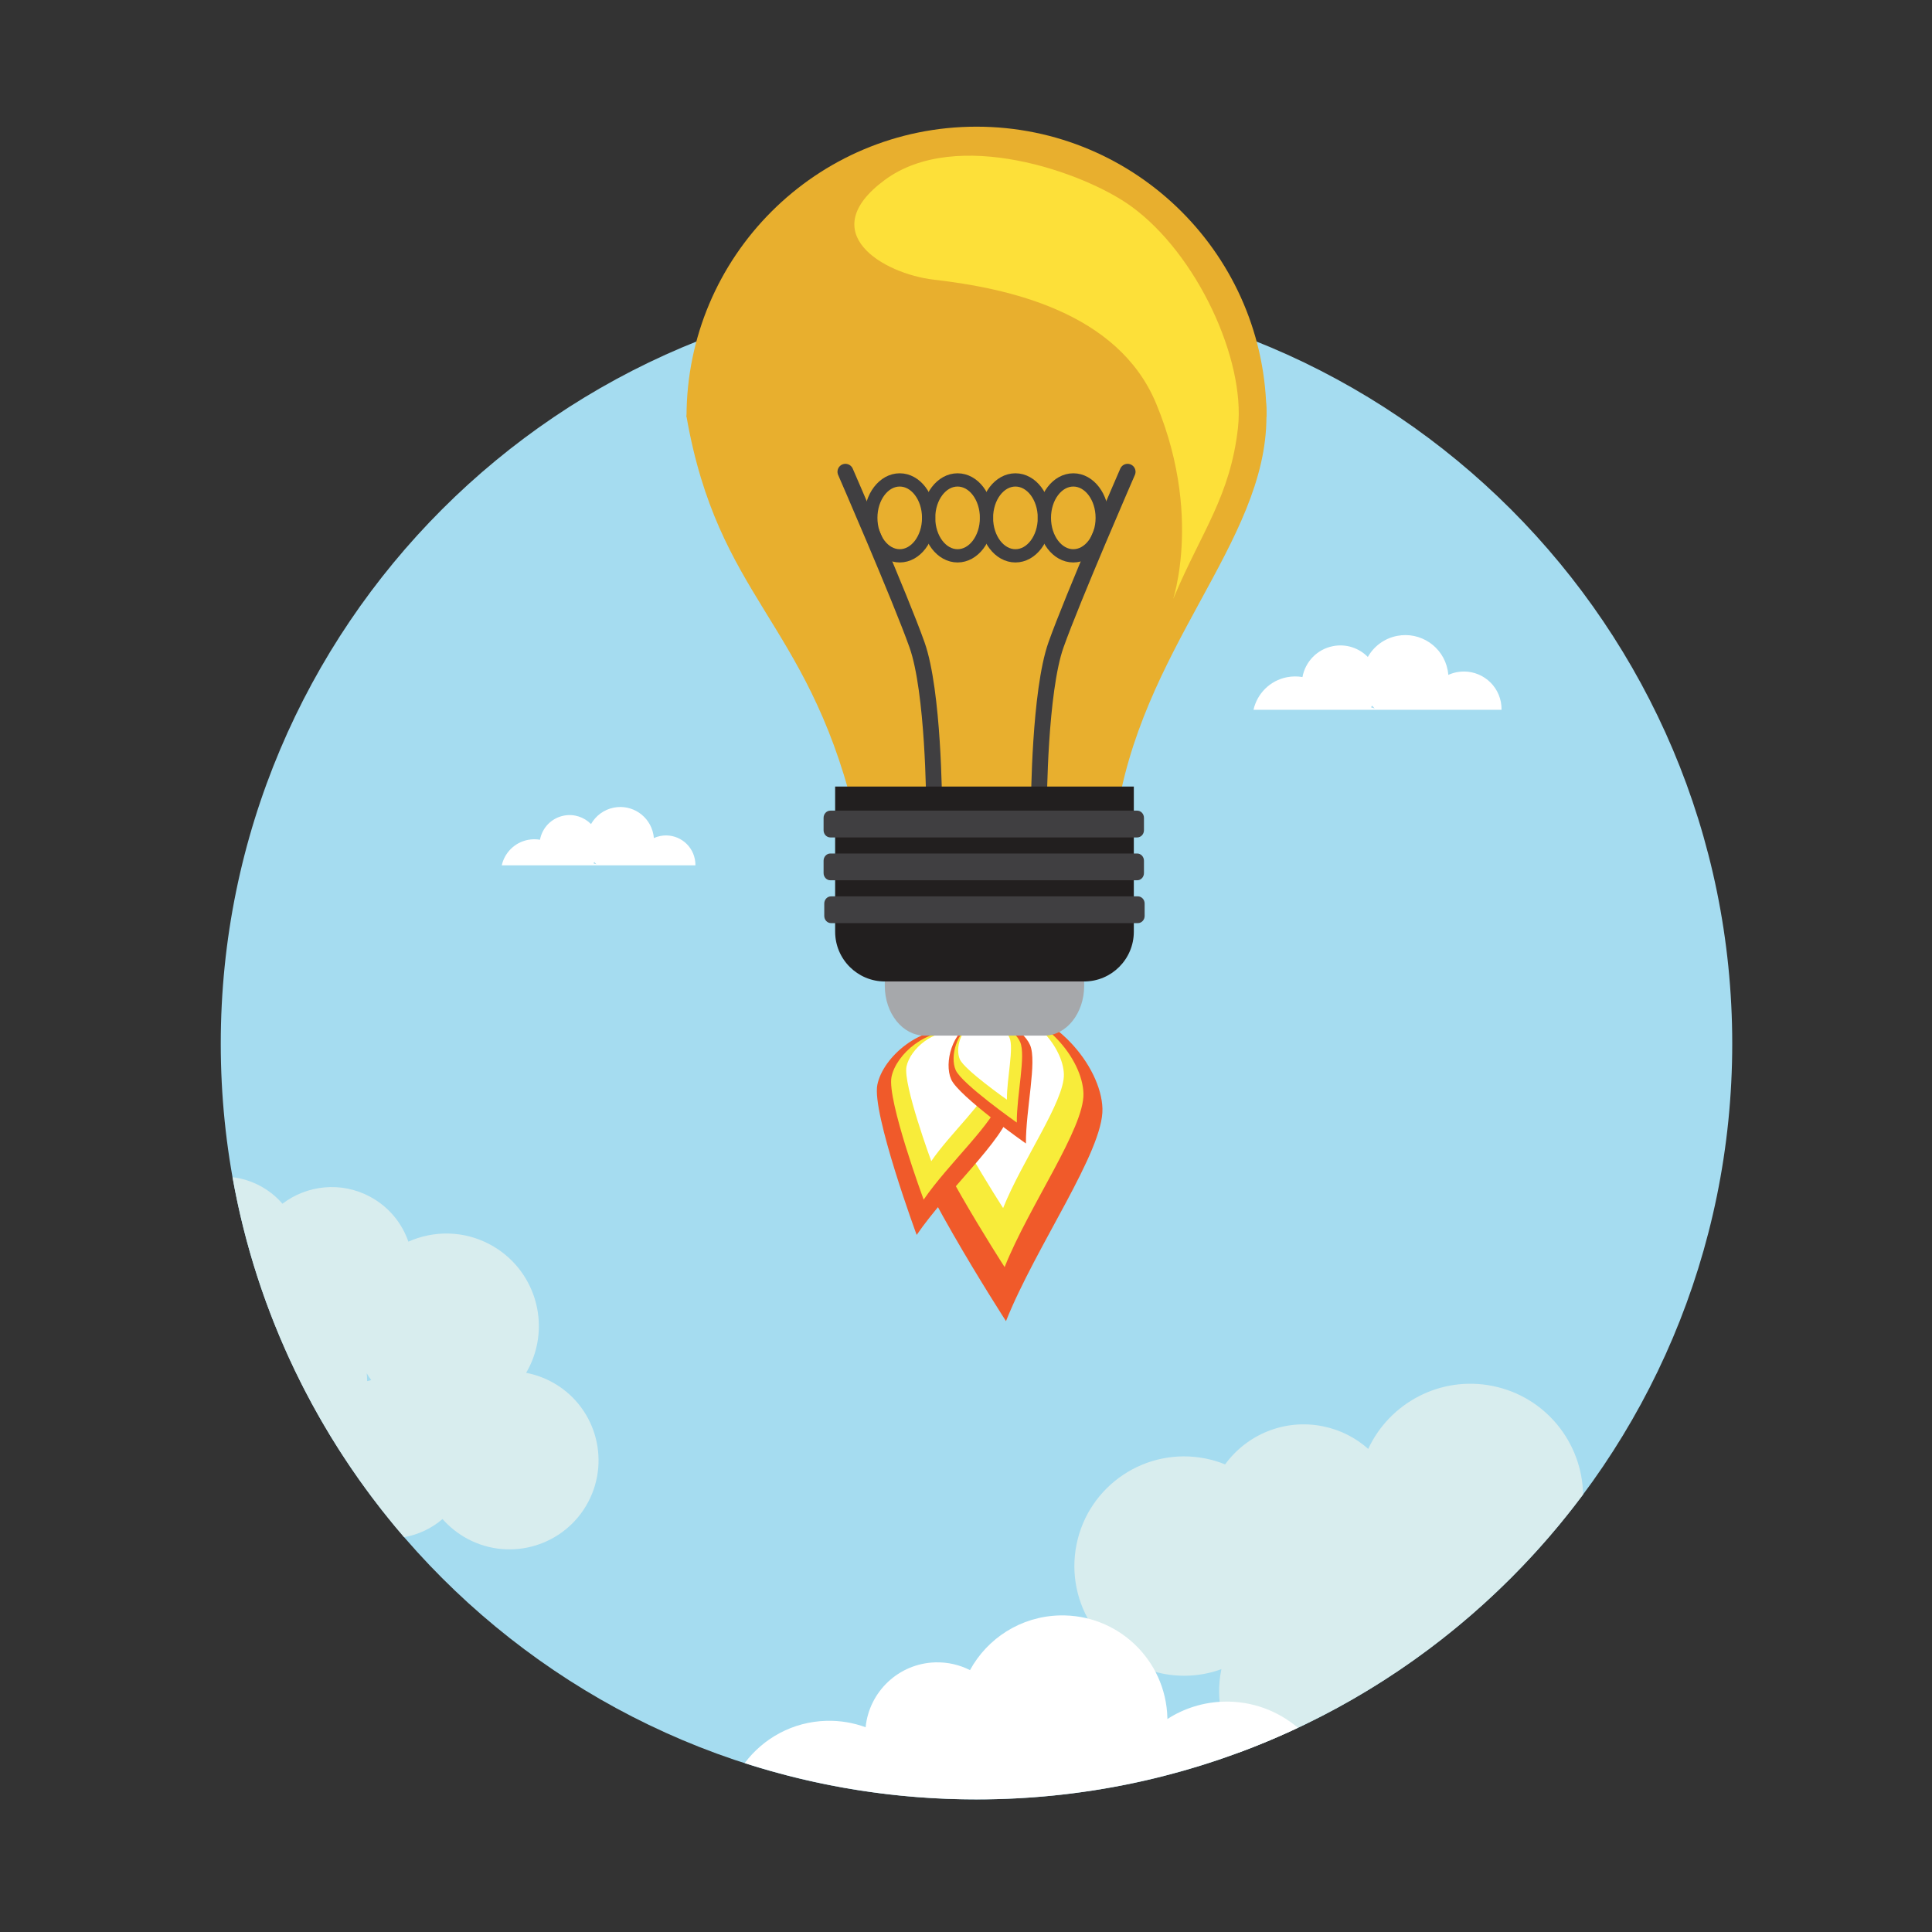 <?xml version="1.0" encoding="utf-8"?>
<!-- Generator: Adobe Illustrator 24.3.0, SVG Export Plug-In . SVG Version: 6.00 Build 0)  -->
<svg version="1.1" id="Capa_1" xmlns="http://www.w3.org/2000/svg" xmlns:xlink="http://www.w3.org/1999/xlink" x="0px" y="0px"
	 viewBox="0 0 595.28 595.28" style="enable-background:new 0 0 595.28 595.28;" xml:space="preserve">
<rect x="0" y="0" width="595.28" height="595.28" fill="#333333" stroke="none"/>
<style type="text/css">
	.st0{display:none;fill:#FFFFFF;stroke:#221F1F;stroke-miterlimit:10;}
	.st1{fill:#A5DCF0;}
	.st2{fill:#D8EDEE;}
	.st3{display:none;fill:#D8EDEE;}
	.st4{display:none;fill:#FFFFFF;}
	.st5{fill:#FFFFFF;}
	.st6{fill:#F05A2A;}
	.st7{fill:#F8EC3A;}
	.st8{fill:#E8AF2E;}
	.st9{fill:none;stroke:#403F41;stroke-width:4.896;stroke-linecap:round;stroke-miterlimit:10;}
	.st10{fill:#A6A8AB;}
	.st11{fill:#221F1F;}
	.st12{fill:none;stroke:#403F41;stroke-width:4.084;stroke-linecap:round;stroke-miterlimit:10;}
	.st13{fill:#FDE039;}
	.st14{fill:#403F41;}
</style>
<rect class="st0" width="595.28" height="595.28"/>
<g>
	<g>
		<path class="st1" d="M300.87,88.72c-128.6,0-232.85,104.25-232.85,232.85c0,128.6,104.25,232.86,232.85,232.86
			c128.61,0,232.86-104.25,232.86-232.86C533.73,192.98,429.47,88.72,300.87,88.72z"/>
		<path class="st2" d="M487.77,460.48c-0.26-15.99-11.6-30.19-27.92-33.45c-16.03-3.2-31.68,5.2-38.28,19.4
			c-3.84-3.42-8.61-5.9-14.03-6.98c-11.82-2.36-23.4,2.6-30.06,11.75c-1.92-0.78-3.94-1.39-6.04-1.81
			c-18.3-3.65-36.09,8.22-39.75,26.52c-3.65,18.3,8.22,36.09,26.52,39.75c6.29,1.26,12.52,0.68,18.13-1.37
			c-0.03,0.13-0.06,0.25-0.08,0.38c-1.84,9.2,0.42,18.26,5.51,25.31C424.37,524.2,461.1,496.31,487.77,460.48z"/>
		<path class="st2" d="M144.14,474.19c13.39,7.09,29.99,1.99,37.09-11.39c7.09-13.39,1.99-30-11.39-37.09
			c-2.5-1.32-5.1-2.22-7.73-2.72c0.2-0.35,0.41-0.7,0.6-1.06c7.38-13.91,2.07-31.17-11.84-38.54c-8.08-4.29-17.29-4.28-25.04-0.81
			c-1.99-5.77-6.1-10.82-11.91-13.91c-8.9-4.72-19.37-3.51-26.89,2.22c-1.9-2.2-4.23-4.1-6.96-5.54c-2.7-1.43-5.55-2.29-8.42-2.64
			c7.47,41.93,26.17,79.97,52.86,110.92c4.34-0.77,8.45-2.67,11.84-5.59C138.49,470.47,141.1,472.57,144.14,474.19z M113.13,425.55
			c-0.01-0.81-0.06-1.62-0.14-2.42c0.42,0.72,0.89,1.41,1.38,2.09C113.95,425.31,113.53,425.43,113.13,425.55z"/>
		<polygon class="st3" points="290.23,325.04 259.93,496.56 353.81,490.89 318.09,323.24 		"/>
		<path class="st3" d="M370.52,480.12c2.71-7.46-0.63-15.64-7.51-19.17c1.87-2.1,3.38-4.57,4.4-7.37
			c4.3-11.84-1.81-24.94-13.66-29.24c-11.84-4.3-24.93,1.81-29.23,13.65c-0.48,1.32-0.82,2.66-1.05,3.99c-1-0.53-2.04-1-3.13-1.4
			c-12.63-4.59-26.6,1.93-31.19,14.57c-3.91,10.77,0.25,22.5,9.4,28.58c-2.78,2.3-5,5.34-6.33,8.98
			c-2.89,7.94-0.67,16.49,4.96,22.07c-0.74,1.25-1.38,2.58-1.89,3.99c-4.46,12.29,1.88,25.88,14.17,30.34
			c12.29,4.47,25.88-1.88,30.34-14.17c1.54-4.22,1.8-8.6,0.97-12.71c0.09,0.03,0.17,0.07,0.26,0.1c11.79,4.28,24.82-1.8,29.1-13.59
			c2.86-7.88,1.09-16.3-3.91-22.3C368.11,484.78,369.61,482.64,370.52,480.12z"/>
		<path class="st3" d="M503.52,371.67c-0.83,1.11-1.55,2.28-2.15,3.48c-0.79-0.79-1.64-1.54-2.56-2.23
			c-10.63-7.99-25.73-5.84-33.72,4.79c-6.81,9.07-6.25,21.38,0.65,29.76c-3.29,1.37-6.28,3.62-8.58,6.68
			c-5.02,6.69-5.39,15.42-1.67,22.33c-1.06,0.97-2.05,2.04-2.94,3.23c-7.77,10.35-5.69,25.04,4.66,32.81
			c5.07,3.81,11.18,5.25,17.01,4.51c27.97-31.17,47.65-69.93,55.59-112.81C520.61,360.59,509.75,363.37,503.52,371.67z"/>
		<path class="st3" d="M279.71,453.56c1.15-1.7,2.08-3.61,2.72-5.71c3.04-10.01-1.69-20.31-10.57-23.01
			c-8.04-2.44-16.71,2.19-20.54,10.51c-7.47-0.23-14.74,5.2-17.28,13.56c-2.06,6.8-0.45,13.74,3.64,18.22
			c-3.64,1.38-6.73,4.62-8.04,8.95c-2.12,6.98,1.18,14.16,7.37,16.04c0.54,0.16,1.1,0.27,1.65,0.34c-0.01,0.05-0.04,0.09-0.05,0.14
			c-2.28,7.51,1.27,15.24,7.93,17.26c6.66,2.02,13.91-2.43,16.19-9.94c0.41-1.36,0.63-2.72,0.67-4.06c0.17,0.06,0.34,0.12,0.51,0.17
			c10.65,3.23,22.24-3.88,25.88-15.9C293.11,469.15,288.64,457.88,279.71,453.56z"/>
		<path class="st3" d="M249.63,522.47c2.04,0.33,4.14,0.48,6.29,0.42c18.65-0.5,33.37-16.02,32.87-34.68
			c-0.5-18.65-16.02-33.37-34.68-32.87c-6.41,0.17-12.36,2.12-17.38,5.36c0-0.13,0-0.26,0-0.39c-0.48-17.89-15.37-32-33.26-31.52
			c-11.95,0.32-22.21,7.07-27.56,16.85c-3.19-1.62-6.81-2.49-10.64-2.39c-11.32,0.3-20.42,9.02-21.52,19.99
			c-3.76-1.38-7.83-2.09-12.08-1.98c-5.15,0.14-9.98,1.47-14.25,3.71c26.71,34.12,62.73,60.6,104.24,75.62
			c0.42,0.01,0.85,0.02,1.27,0.01C234.97,540.29,245.16,532.87,249.63,522.47z"/>
		<path class="st4" d="M481.59,468.41c-2.29-1.86-4.86-3.47-7.68-4.74c-14.91-6.71-32.04-2.02-41.65,10.34
			c-2.98-4.2-7.07-7.68-12.11-9.95c-11-4.95-23.39-2.7-31.93,4.73c-1.7-1.18-3.53-2.23-5.48-3.11
			c-17.02-7.66-37.02-0.07-44.67,16.95c-7.66,17.02-0.07,37.02,16.95,44.67c5.85,2.63,12.05,3.46,17.98,2.73
			c-0.05,0.12-0.11,0.23-0.17,0.35c-1.99,4.43-2.9,9.06-2.85,13.62C414.33,530.24,452.99,503.57,481.59,468.41z"/>
		<path class="st4" d="M152.77,492.13c0.12-0.06,0.23-0.12,0.35-0.18c15.75-8.51,21.62-28.17,13.11-43.91
			c-5.68-10.52-16.34-16.62-27.48-16.98c0-3.57-0.86-7.2-2.68-10.57c-5.38-9.96-17.27-14.15-27.56-10.18
			c-0.47-3.98-1.67-7.93-3.69-11.67c-5.94-11-17.3-17.19-28.99-17.08c14.4,54.14,47.8,100.52,92.64,131.58
			c-0.67-2.7-1.69-5.36-3.07-7.92C162.35,499.57,157.93,495.15,152.77,492.13z"/>
		<polygon class="st4" points="293.96,357.5 270.46,477.46 343.28,473.5 315.58,356.24 		"/>
		<path class="st4" d="M340.78,539.37c0.09,0.03,0.17,0.07,0.26,0.1c11.79,4.29,24.82-1.8,29.1-13.59c2.86-7.87,1.09-16.3-3.91-22.3
			c1.87-1.66,3.37-3.8,4.29-6.33c2.71-7.46-0.63-15.64-7.51-19.17c1.87-2.1,3.38-4.57,4.39-7.37c4.3-11.84-1.81-24.93-13.65-29.24
			c-11.84-4.3-24.93,1.81-29.23,13.65c-0.48,1.32-0.82,2.66-1.05,3.99c-1-0.53-2.04-1-3.13-1.4c-12.63-4.59-26.6,1.93-31.19,14.57
			c-3.91,10.77,0.25,22.5,9.39,28.58c-2.78,2.3-5,5.34-6.32,8.98c-2.89,7.94-0.67,16.49,4.96,22.08c-0.74,1.25-1.38,2.58-1.89,3.99
			c-2.28,6.28-1.74,12.9,0.98,18.47c1.53,0.03,3.06,0.06,4.59,0.06c13.38,0,26.49-1.14,39.25-3.31
			C341.36,547.2,341.54,543.17,340.78,539.37z"/>
		<path class="st4" d="M521.25,384.2c-10.99,2.79-18.27,12.73-18.15,23.59c-3.43-0.99-7.16-1.12-10.87-0.18
			c-8.11,2.06-13.87,8.63-15.3,16.34c-1.43,0.09-2.88,0.31-4.32,0.68c-12.55,3.19-20.13,15.94-16.94,28.48
			c2.8,11.05,13.03,18.24,24,17.63c20.99-25.13,36.77-54.75,45.71-87.21C524.01,383.64,522.63,383.85,521.25,384.2z"/>
		<path class="st4" d="M284.85,465.57c0.46-2,0.64-4.12,0.48-6.3c-0.77-10.44-8.89-18.34-18.15-17.66
			c-8.37,0.62-14.8,8.06-15.38,17.2c-7.06,2.47-11.88,10.15-11.24,18.86c0.53,7.09,4.53,12.98,9.95,15.69
			c-2.9,2.6-4.62,6.73-4.29,11.24c0.54,7.27,6.2,12.78,12.64,12.31c0.57-0.04,1.12-0.14,1.66-0.27c0,0.05,0,0.1,0,0.15
			c0.58,7.83,6.67,13.76,13.61,13.24c6.94-0.51,12.1-7.27,11.52-15.1c-0.1-1.42-0.39-2.77-0.83-4.03c0.18-0.01,0.35-0.01,0.53-0.02
			c11.1-0.82,19.35-11.63,18.43-24.15C302.96,475.29,294.73,466.38,284.85,465.57z"/>
		<path class="st4" d="M269.77,550.93c18.65-0.5,33.37-16.03,32.87-34.68c-0.5-18.65-16.02-33.37-34.68-32.87
			c-6.41,0.17-12.36,2.12-17.38,5.36c0-0.13,0-0.26,0-0.39c-0.48-17.89-15.37-32.01-33.26-31.53c-11.95,0.32-22.21,7.07-27.56,16.85
			c-3.19-1.62-6.81-2.49-10.64-2.39c-11.32,0.3-20.43,9.02-21.53,19.99c-3.76-1.38-7.83-2.1-12.08-1.98
			c-1.88,0.05-3.73,0.27-5.51,0.62c33.18,31.72,75.73,53.71,123.07,61.44c0.14-0.29,0.28-0.57,0.41-0.86
			C265.53,550.83,267.63,550.99,269.77,550.93z"/>
		<path class="st5" d="M377.07,524.3c-6.41,0.17-12.36,2.12-17.38,5.36c0-0.13,0-0.26,0-0.39c-0.48-17.89-15.37-32.01-33.26-31.53
			c-11.95,0.32-22.21,7.07-27.56,16.85c-3.19-1.62-6.81-2.49-10.64-2.39c-11.32,0.3-20.42,9.01-21.52,19.99
			c-3.76-1.38-7.83-2.09-12.08-1.98c-10.34,0.28-19.42,5.35-25.18,13.03c22.51,7.25,46.51,11.18,71.43,11.18
			c35.41,0,68.98-7.92,99.03-22.06C393.77,527.14,385.76,524.07,377.07,524.3z"/>
		<path class="st5" d="M448.82,207.12c-0.9,0.18-1.76,0.46-2.57,0.82c-0.04-0.51-0.11-1.01-0.21-1.52
			c-1.4-7.2-8.38-11.9-15.58-10.49c-3.96,0.77-7.17,3.24-9.01,6.49c-2.7-2.75-6.68-4.13-10.74-3.33c-4.93,0.96-8.55,4.85-9.4,9.52
			c-1.54-0.27-3.15-0.26-4.77,0.05c-5.29,1.03-9.21,5.1-10.32,10.04h76.43c0.01-0.79-0.06-1.59-0.21-2.4
			C461.22,210,455.12,205.89,448.82,207.12z M422.42,217.93c0.12-0.16,0.25-0.33,0.36-0.49c0.25,0.3,0.51,0.59,0.78,0.86
			C423.19,218.15,422.81,218.03,422.42,217.93z"/>
		<path class="st5" d="M203.46,257.58c-0.71,0.14-1.38,0.36-2,0.64c-0.03-0.39-0.08-0.79-0.16-1.19c-1.1-5.62-6.54-9.29-12.16-8.19
			c-3.09,0.6-5.59,2.53-7.04,5.07c-2.11-2.14-5.21-3.22-8.38-2.6c-3.85,0.75-6.68,3.79-7.34,7.43c-1.2-0.21-2.45-0.21-3.72,0.04
			c-4.13,0.81-7.19,3.98-8.06,7.84h59.67c0.01-0.62-0.04-1.24-0.17-1.87C213.14,259.82,208.38,256.62,203.46,257.58z M182.85,266.01
			c0.1-0.12,0.19-0.25,0.28-0.39c0.19,0.23,0.4,0.46,0.61,0.67C183.45,266.19,183.15,266.1,182.85,266.01z"/>
	</g>
	<g>
		<g>
			<path class="st6" d="M309.96,407.06c9.22-23.12,30.06-52.32,29.72-65.44c-0.33-13.12-15.5-31.37-32.17-30.95
				c-16.66,0.42-30.9,19.19-30.56,32.54C277.3,356.55,309.96,407.06,309.96,407.06z"/>
			<path class="st7" d="M309.54,390.41c7.54-18.9,24.57-42.76,24.29-53.48c-0.27-10.72-12.67-25.64-26.29-25.29
				c-13.62,0.34-25.25,15.69-24.97,26.59C282.85,349.13,309.54,390.41,309.54,390.41z"/>
			<path class="st5" d="M309.08,372.22c5.81-14.56,18.93-32.95,18.72-41.21c-0.21-8.26-9.76-19.75-20.26-19.49
				c-10.49,0.27-19.46,12.09-19.24,20.49C288.51,340.42,309.08,372.22,309.08,372.22z"/>
		</g>
		<g>
			<path class="st6" d="M282.44,380.5c9.35-13.66,27.12-29.57,28.82-38.13c1.69-8.56-5.49-22.61-16.37-24.77
				c-10.87-2.15-22.84,7.96-24.57,16.66C268.6,342.97,282.44,380.5,282.44,380.5z"/>
			<path class="st7" d="M284.59,369.63c7.64-11.17,22.17-24.17,23.55-31.16c1.38-7-4.49-18.48-13.38-20.24
				c-8.89-1.76-18.67,6.5-20.08,13.62C273.28,338.96,284.59,369.63,284.59,369.63z"/>
			<path class="st5" d="M286.94,357.77c5.89-8.61,17.08-18.62,18.15-24.01c1.07-5.39-3.46-14.24-10.31-15.6
				c-6.85-1.36-14.39,5.01-15.48,10.5C278.23,334.13,286.94,357.77,286.94,357.77z"/>
		</g>
		<g>
			<path class="st6" d="M316.1,352.33c-0.05-10.52,3.48-25.25,1.28-30.34c-2.21-5.08-11.04-9.83-17.5-7.02
				c-6.46,2.8-9.06,12.41-6.82,17.58C295.31,337.72,316.1,352.33,316.1,352.33z"/>
			<path class="st7" d="M313.29,345.87c-0.04-8.59,2.85-20.64,1.04-24.79c-1.8-4.16-9.02-8.03-14.3-5.74
				c-5.27,2.29-7.4,10.14-5.57,14.37C296.3,333.94,313.29,345.87,313.29,345.87z"/>
			<path class="st5" d="M310.24,338.82c-0.03-6.62,2.2-15.9,0.8-19.1c-1.39-3.21-6.96-6.19-11.02-4.42
				c-4.07,1.77-5.71,7.82-4.29,11.07C297.14,329.63,310.24,338.82,310.24,338.82z"/>
		</g>
		<g>
			<path class="st8" d="M390.22,128.38c-46.5,61.6-63.64,8.38-89.34,8.56c-13.46,0.1-23.25,55.48-89.35-8.56
				c0-49.34,40-89.35,89.35-89.35C350.22,39.03,390.22,79.04,390.22,128.38z"/>
			<path class="st8" d="M211.53,128.38c9.79,55.74,36.72,62.56,51.4,120.83c31.89,21.23,29.44,16.33,80.78,4.19
				c7.34-53.63,46.5-85.97,46.5-125.01C392.66,70.03,218.87,81.47,211.53,128.38z"/>
			<g>
				<path class="st9" d="M260.49,145.36c0,0,16.93,38.88,22.05,53.3c5.12,14.42,5.27,48.86,5.27,48.86"/>
				<path class="st9" d="M347.43,145.36c0,0-16.93,38.88-22.05,53.3c-5.12,14.42-5.26,48.86-5.26,48.86"/>
			</g>
			<path class="st10" d="M272.62,276.17v27.57c0,8.48,5.5,15.35,12.29,15.35h36.86c6.77,0,12.28-6.87,12.28-15.35l0-27.57
				L272.62,276.17z"/>
			<path class="st11" d="M257.32,242.35v44.71c0,8.48,6.87,15.35,15.34,15.35h61.35c8.47,0,15.34-6.87,15.34-15.35v-44.71H257.32z"
				/>
			<g>
				<path class="st12" d="M286.13,159.56c0,6.46-3.99,11.7-8.91,11.7c-4.92,0-8.91-5.24-8.91-11.7c0-6.45,3.99-11.69,8.91-11.69
					C282.14,147.87,286.13,153.11,286.13,159.56z"/>
				<path class="st12" d="M303.96,159.56c0,6.46-3.99,11.7-8.92,11.7c-4.92,0-8.91-5.24-8.91-11.7c0-6.45,3.99-11.69,8.91-11.69
					C299.97,147.87,303.96,153.11,303.96,159.56z"/>
				<path class="st12" d="M321.79,159.56c0,6.46-3.99,11.7-8.92,11.7c-4.93,0-8.92-5.24-8.92-11.7c0-6.45,3.99-11.69,8.92-11.69
					C317.8,147.87,321.79,153.11,321.79,159.56z"/>
				<path class="st12" d="M339.61,159.56c0,6.46-3.99,11.7-8.91,11.7c-4.92,0-8.91-5.24-8.91-11.7c0-6.45,3.99-11.69,8.92-11.69
					C335.63,147.87,339.61,153.11,339.61,159.56z"/>
			</g>
			<path class="st13" d="M272.62,55.44c22.05-16.27,61.38-2.43,75.95,8.15c20.25,14.71,35.21,47.2,32.87,68.21
				c-2.34,21.01-11.22,32.09-19.48,51.64c-2.94,6.95,10.04-21.19-5.74-59.12c-11.78-28.31-45.83-35.53-68.42-38.14
				C272.01,84.35,250.69,71.63,272.62,55.44z"/>
			<path class="st14" d="M352.47,255.82c0,1.22-0.94,2.21-2.1,2.21h-94.51c-1.16,0-2.1-0.98-2.1-2.21v-3.84
				c0-1.22,0.94-2.21,2.1-2.21h94.51c1.16,0,2.1,0.99,2.1,2.21L352.47,255.82z"/>
			<path class="st14" d="M352.47,269.02c0,1.22-0.94,2.21-2.1,2.21h-94.51c-1.16,0-2.1-0.99-2.1-2.21v-3.83
				c0-1.22,0.94-2.21,2.1-2.21l94.51,0c1.16,0,2.1,0.99,2.1,2.21L352.47,269.02z"/>
			<path class="st14" d="M352.68,282.22c0,1.22-0.94,2.21-2.1,2.21h-94.51c-1.16,0-2.1-0.99-2.1-2.21v-3.83
				c0-1.22,0.94-2.21,2.1-2.21l94.51,0c1.16,0,2.1,0.99,2.1,2.21L352.68,282.22z"/>
		</g>
	</g>
</g>
</svg>
